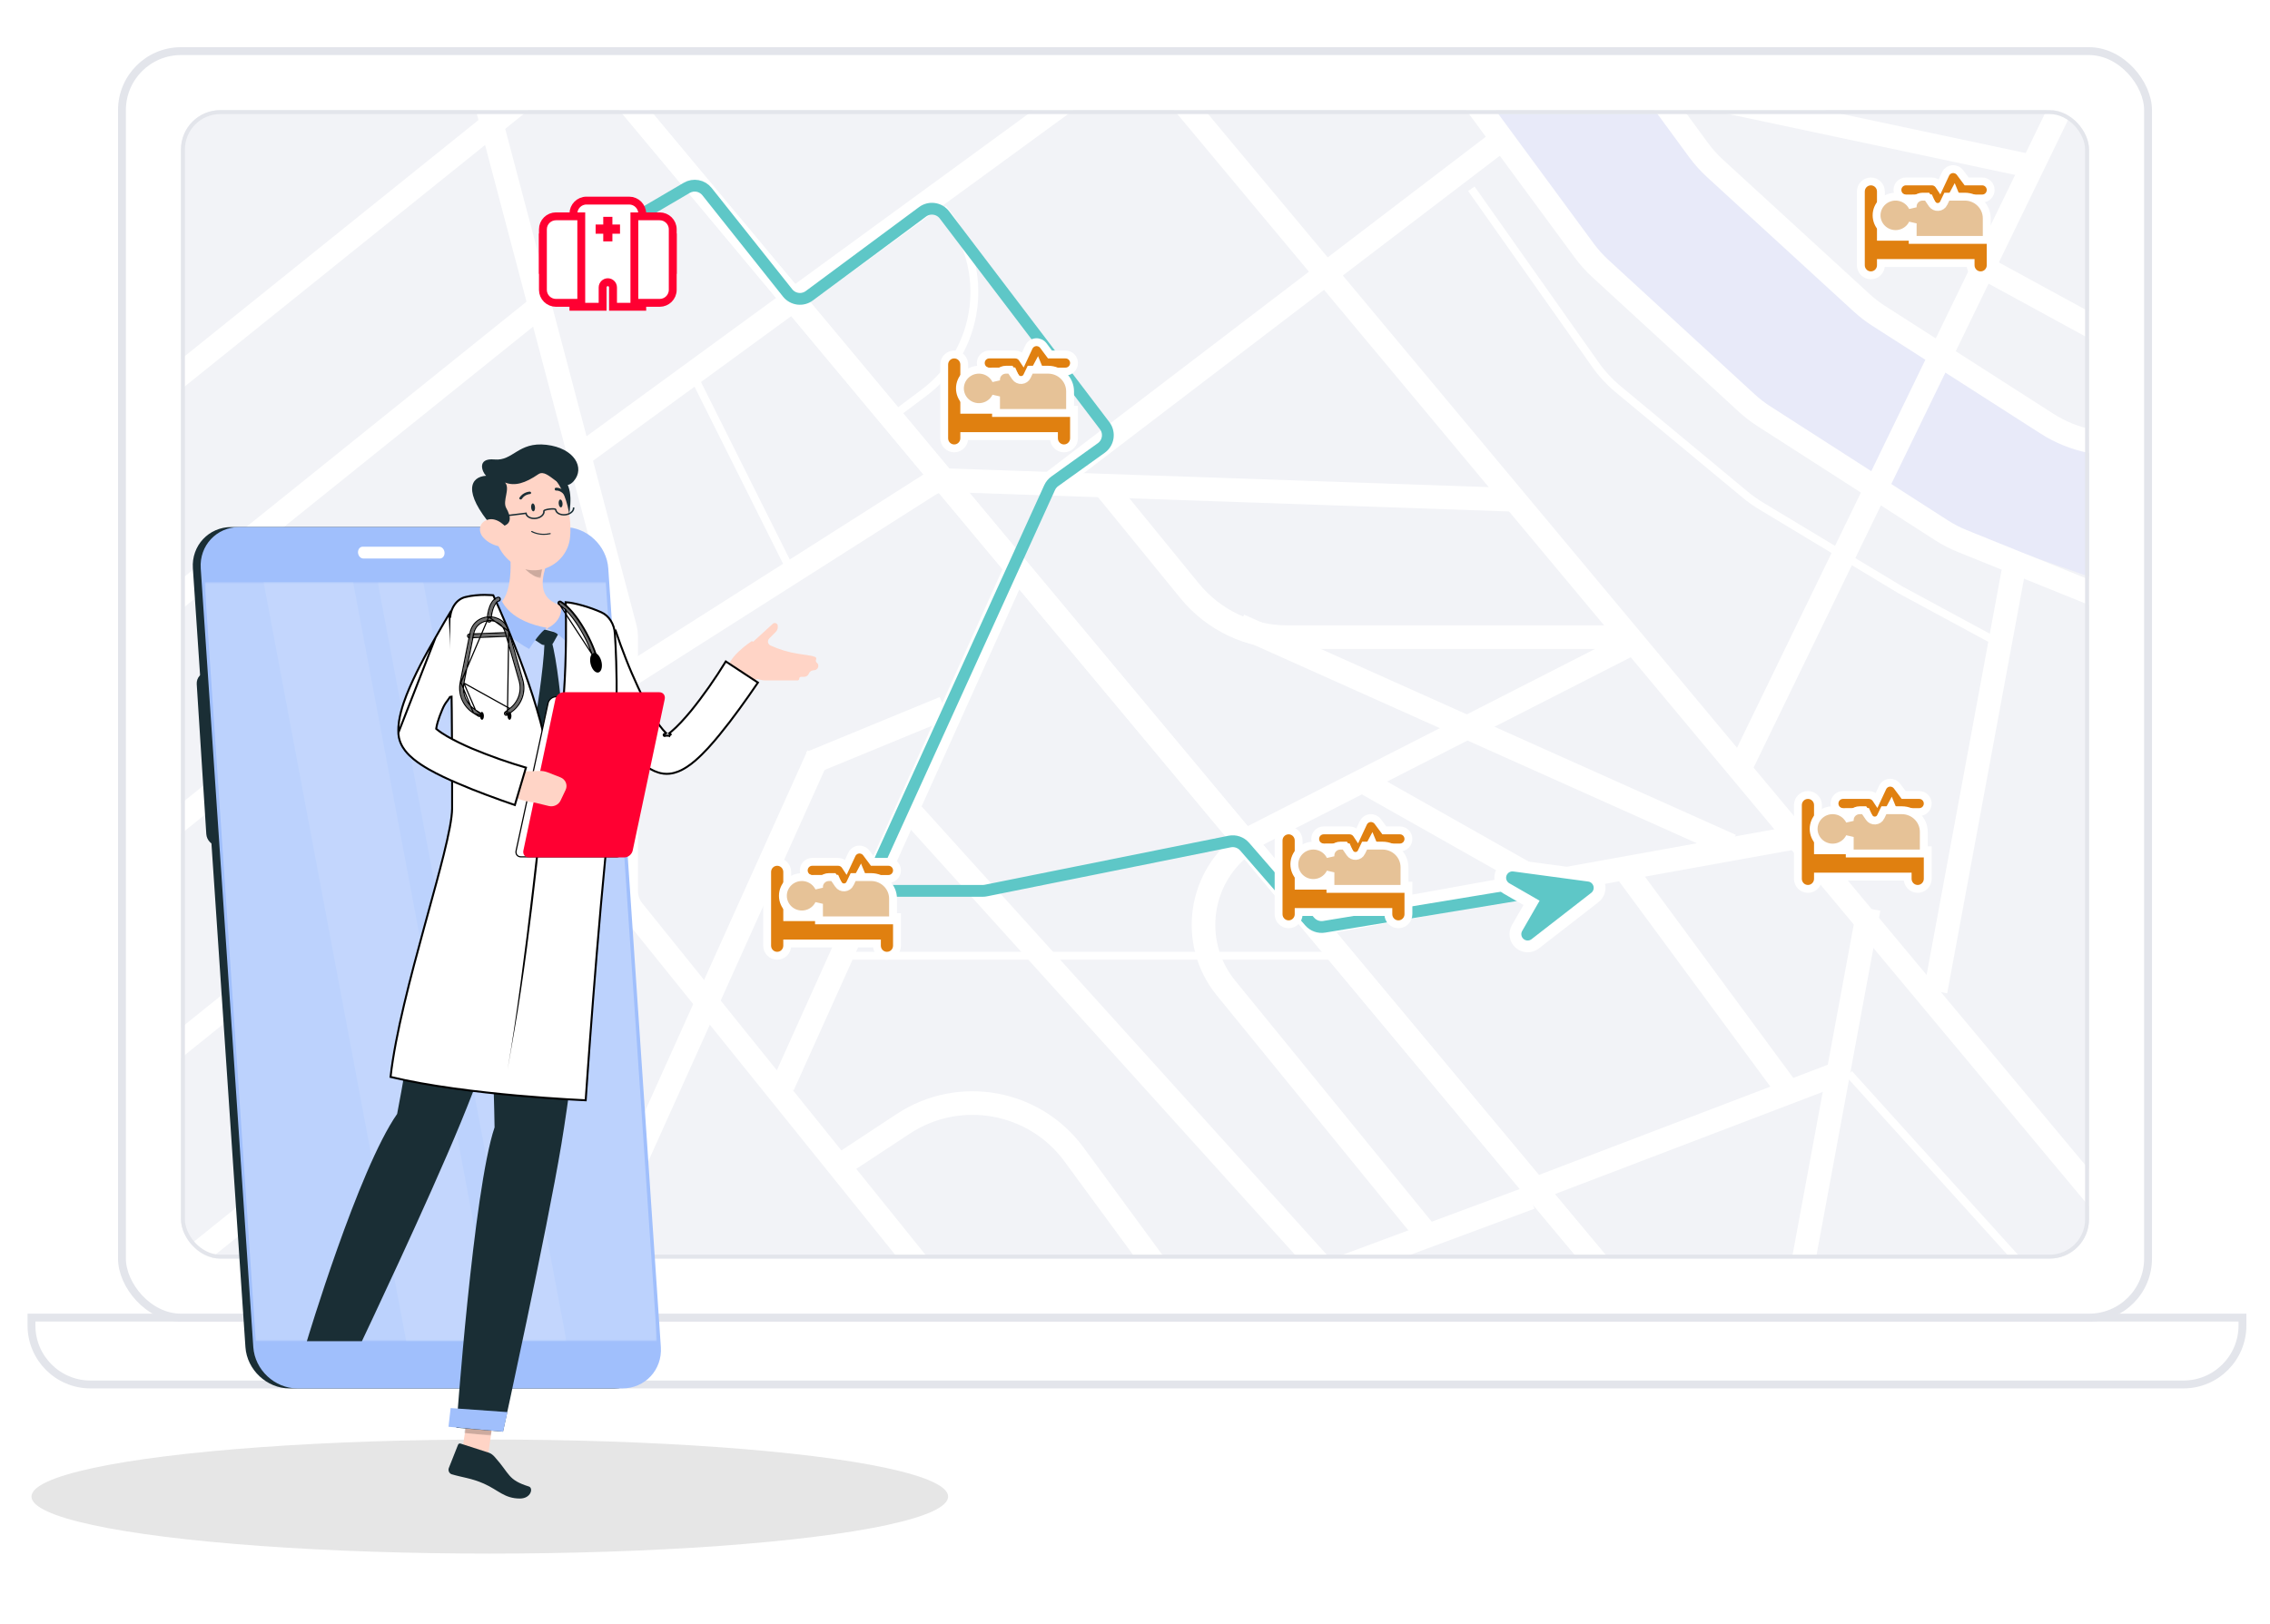 <?xml version="1.0"?>
<svg xmlns="http://www.w3.org/2000/svg" width="577" height="413" viewBox="0 0 577 413" fill="none">
<path d="M8 335H570V337C570 345.284 563.284 352 555 352H23C14.716 352 8 345.284 8 337V335Z" fill="white" stroke="#E3E5EB" stroke-width="2"/>
<g filter="url(#filter0_f_1560_94995)">
<ellipse cx="124.5" cy="380.5" rx="116.5" ry="14.5" fill="black" fill-opacity="0.1"/>
</g>
<rect x="31" y="13" width="515" height="322" rx="15" fill="white"/>
<rect x="31" y="13" width="515" height="322" rx="15" stroke="#E3E5EB" stroke-width="2"/>
<g clip-path="url(#clip0_1560_94995)">
<rect x="46" y="28" width="485" height="292" rx="10" fill="#F2F3F7"/>
<path d="M40 100L137 22" stroke="white" stroke-width="6" stroke-linejoin="round"/>
<path d="M40 156L137 78" stroke="white" stroke-width="6" stroke-linejoin="round"/>
<path d="M139 122L276 22" stroke="white" stroke-width="6" stroke-linejoin="round"/>
<path d="M199 276L258 145" stroke="white" stroke-width="6" stroke-linejoin="round"/>
<path d="M240 180L206 194" stroke="white" stroke-width="6" stroke-linejoin="round"/>
<path d="M149 323L208 192" stroke="white" stroke-width="6" stroke-linejoin="round"/>
<path d="M267 123L381 36" stroke="white" stroke-width="6" stroke-linejoin="round"/>
<path d="M492 252L512 144" stroke="white" stroke-width="6" stroke-linejoin="round"/>
<path d="M455 339L475 231" stroke="white" stroke-width="6" stroke-linejoin="round"/>
<path d="M391 302L467 273" stroke="white" stroke-width="6" stroke-linejoin="round"/>
<path d="M334 235L456 213" stroke="white" stroke-width="6" stroke-linejoin="round"/>
<path d="M316 214L414 164" stroke="white" stroke-width="6" stroke-linejoin="round"/>
<path d="M347 199L393 225" stroke="white" stroke-width="6" stroke-linejoin="round"/>
<path d="M413 221L455 278" stroke="white" stroke-width="6" stroke-linejoin="round"/>
<path d="M315 159L440 215" stroke="white" stroke-width="6" stroke-linejoin="round"/>
<path d="M158 173L236.085 123.331C237.448 122.464 239.041 122.03 240.656 122.086L384 127.05" stroke="white" stroke-width="6" stroke-linejoin="round"/>
<path d="M410 326L158 24" stroke="white" stroke-width="6" stroke-linejoin="round"/>
<path d="M410 326L158 24" stroke="white" stroke-width="6" stroke-linejoin="round"/>
<path d="M551 326L299 24" stroke="white" stroke-width="6" stroke-linejoin="round"/>
<path d="M40 213L137 135" stroke="white" stroke-width="6" stroke-linejoin="round"/>
<path d="M40 270L137 192" stroke="white" stroke-width="6" stroke-linejoin="round"/>
<path d="M40 327L137 249" stroke="white" stroke-width="6" stroke-linejoin="round"/>
<path d="M425.152 29H377L410.606 70.173L451.737 106.325L496.378 134.443L535 148V113.354L471.298 75.696L425.152 29Z" fill="#E8EAF9"/>
<path d="M123 24L158.893 159.721C159.069 160.388 159.159 161.076 159.159 161.766V226.519C159.159 228.345 159.783 230.115 160.928 231.537L237 326" stroke="white" stroke-width="6" stroke-linejoin="round"/>
<path d="M372 22L402.663 63.672C403.885 65.332 405.264 66.871 406.782 68.266L443.966 102.444C445.319 103.689 446.778 104.814 448.325 105.808L493.474 134.814C495.154 135.893 496.932 136.813 498.784 137.561L537 153" stroke="white" stroke-width="6" stroke-linejoin="round"/>
<path d="M406 3L431.724 38.118C432.965 39.811 434.369 41.378 435.916 42.796L473.189 76.964C474.544 78.206 476.003 79.328 477.55 80.319L520.353 107.744C523.681 109.876 527.374 111.373 531.247 112.16L560 118" stroke="white" stroke-width="6" stroke-linejoin="round"/>
<path d="M177 97L201 145" stroke="white" stroke-width="2" stroke-linejoin="round"/>
<path d="M215 243H339" stroke="white" stroke-width="2" stroke-linejoin="round"/>
<path d="M239.677 53L240.877 54.534C251.923 68.657 249.212 89.099 234.865 99.854L228 105" stroke="white" stroke-width="2" stroke-linejoin="round"/>
<path d="M374 48L405.555 92.741C407.178 95.042 409.098 97.119 411.264 98.918L443.643 125.8C444.879 126.827 446.191 127.758 447.568 128.588L483 149.939L509 164" stroke="white" stroke-width="2" stroke-linejoin="round"/>
<path d="M470 273L517 325" stroke="white" stroke-width="2" stroke-linejoin="round"/>
<path d="M442 196L525 25" stroke="white" stroke-width="6" stroke-linejoin="round"/>
<path d="M506 69L539 87" stroke="white" stroke-width="6" stroke-linejoin="round"/>
<path d="M515 42L435 25" stroke="white" stroke-width="6" stroke-linejoin="round"/>
<path d="M214 296L229.599 285.728C243.831 276.355 262.913 279.781 272.996 293.519L294.183 322.387C294.727 323.127 295.201 323.916 295.599 324.744V324.744C298.943 331.69 307.025 334.948 314.251 332.264L389 304.5" stroke="white" stroke-width="6" stroke-linejoin="round"/>
<path d="M362 313L311.641 251.22C302.172 239.604 304.733 222.362 317.17 214V214" stroke="white" stroke-width="6" stroke-linejoin="round"/>
<path d="M232 207L335 321" stroke="white" stroke-width="6" stroke-linejoin="round"/>
<path d="M281 124L302.397 150.228C308.474 157.678 317.578 162 327.192 162H413" stroke="white" stroke-width="6" stroke-linejoin="round"/>
<path d="M152 61L174.559 47.758C176.277 46.749 178.475 47.158 179.714 48.718L200.199 74.474C201.541 76.162 203.979 76.482 205.711 75.198L234.503 53.854C236.263 52.549 238.745 52.903 240.07 54.647L280.786 108.226C282.148 110.019 281.762 112.584 279.932 113.897L268.107 122.378C267.539 122.786 267.088 123.335 266.798 123.972L222.716 220.843C221.511 223.492 223.447 226.5 226.357 226.5H249.806C250.071 226.5 250.335 226.474 250.595 226.421L312.557 213.959C313.968 213.675 315.422 214.171 316.366 215.258L332.914 234.313C333.825 235.361 335.215 235.862 336.585 235.636L392 226.5" stroke="#5EC7C7" stroke-width="3" stroke-linejoin="round"/>
<g filter="url(#filter1_d_1560_94995)">
<path d="M145.75 73V74H146.75H152.175H153.175V73V69.094C153.175 68.344 153.776 67.75 154.5 67.75C155.224 67.75 155.825 68.344 155.825 69.094V73V74H156.825H162.25H163.25V73V50.344C163.25 48.505 161.768 47 159.925 47H149.075C147.232 47 145.75 48.505 145.75 50.344V73ZM170 59.938H171V58.938V57.375V56.375H170H166.125C165.139 56.375 164.35 57.182 164.35 58.156C164.35 59.131 165.139 59.938 166.125 59.938H170ZM170 64.625H171V63.625V62.062V61.062H170H166.125C165.139 61.062 164.35 61.869 164.35 62.844C164.35 63.818 165.139 64.625 166.125 64.625H170ZM139 56.375H138V57.375V58.938V59.938H139H142.875C143.861 59.938 144.65 59.131 144.65 58.156C144.65 57.182 143.861 56.375 142.875 56.375H139ZM139 61.062H138V62.062V63.625V64.625H139H142.875C143.861 64.625 144.65 63.818 144.65 62.844C144.65 61.869 143.861 61.062 142.875 61.062H139ZM154.663 53.078V54.078H155.663H156.6V54.422H155.663H154.663V55.422V56.375H154.337V55.422V54.422H153.337H152.4V54.078H153.337H154.337V53.078V52.125H154.663V53.078Z" fill="white" stroke="#FF0032" stroke-width="2"/>
<path d="M138 56.615V57.154V57.615V58.154V61.231V61.769V62.231V62.769V69.692C138 71.526 139.496 73 141.325 73H146.75H147.75V72V52V51H146.75H141.325C139.496 51 138 52.474 138 54.308V56.615ZM162.25 51H161.25V52V72V73H162.25H167.675C169.504 73 171 71.526 171 69.692V62.769V62.231V61.769V61.231V58.154V57.615V57.154V56.615V54.308C171 52.474 169.504 51 167.675 51H162.25Z" fill="white" stroke="#FF0032" stroke-width="2"/>
</g>
<g filter="url(#filter2_d_1560_94995)">
<path d="M265.207 83.872L265.207 83.872L265.203 83.867C264.75 83.266 264.016 82.937 263.262 83.01C262.503 83.084 261.839 83.56 261.517 84.252C261.517 84.253 261.517 84.253 261.517 84.254L260.05 87.394L259.853 87.096L259.851 87.093C259.45 86.491 258.776 86.125 258.05 86.125H251.463C250.258 86.125 249.3 87.103 249.3 88.297C249.3 89.491 250.258 90.469 251.463 90.469L251.468 90.469L257.404 90.438L258.494 92.871L258.527 92.946L258.572 93.014C259 93.661 259.749 94.041 260.539 93.977C261.305 93.914 262.001 93.447 262.33 92.727L262.364 92.653L262.386 92.574L263.023 90.24L263.741 88.895L263.94 89.38L263.988 89.496L264.063 89.597C264.467 90.141 265.107 90.469 265.795 90.469H270.838C272.042 90.469 273 89.491 273 88.297C273 87.103 272.042 86.125 270.838 86.125H266.884L265.207 83.872ZM245.1 100.188V88.688C245.1 87.279 243.967 86.125 242.55 86.125C241.133 86.125 240 87.279 240 88.688V107.438C240 108.846 241.133 110 242.55 110C243.967 110 245.1 108.846 245.1 107.438V106.875H267.9V107.438C267.9 108.846 269.033 110 270.45 110C271.867 110 273 108.846 273 107.438V102.75V101.188V100.188H272H270.45H245.1Z" fill="#E08010" stroke="white" stroke-width="2"/>
<path d="M257.138 90.435L256.84 90H256.313H255.706C254.326 90 253.176 91.1 253.176 92.5V92.704C252.941 92.218 252.621 91.771 252.227 91.384C251.321 90.496 250.097 90 248.824 90C247.55 90 246.326 90.496 245.42 91.384C244.513 92.274 244 93.484 244 94.75C244 96.016 244.513 97.226 245.42 98.116C246.326 99.004 247.55 99.5 248.824 99.5C250.097 99.5 251.321 99.004 252.227 98.116C252.621 97.729 252.941 97.282 253.176 96.796V98.5V100V101H254.176H255.706H269.471H271H272V100V98.5V95.5C272 92.445 269.479 90 266.412 90H262.488H261.859L261.586 90.567L261.051 91.683L261.051 91.683C260.798 92.211 260.268 92.574 259.657 92.618C259.048 92.663 258.466 92.379 258.134 91.891L258.132 91.888L257.138 90.435Z" fill="#E6C297" stroke="white" stroke-width="2"/>
</g>
<g filter="url(#filter3_d_1560_94995)">
<path d="M220.207 212.872L220.207 212.872L220.203 212.867C219.75 212.266 219.016 211.937 218.262 212.01C217.503 212.084 216.839 212.56 216.517 213.253C216.517 213.253 216.517 213.253 216.517 213.254L215.05 216.394L214.853 216.096L214.851 216.093C214.45 215.491 213.776 215.125 213.05 215.125H206.463C205.258 215.125 204.3 216.103 204.3 217.297C204.3 218.491 205.258 219.469 206.463 219.469L206.468 219.469L212.404 219.438L213.494 221.871L213.527 221.946L213.572 222.014C214 222.661 214.749 223.041 215.539 222.976C216.305 222.914 217.001 222.447 217.33 221.727L217.364 221.653L217.386 221.574L218.023 219.24L218.741 217.895L218.94 218.38L218.988 218.497L219.063 218.597C219.467 219.141 220.107 219.469 220.795 219.469H225.838C227.042 219.469 228 218.491 228 217.297C228 216.103 227.042 215.125 225.838 215.125H221.884L220.207 212.872ZM200.1 229.188V217.688C200.1 216.279 198.967 215.125 197.55 215.125C196.133 215.125 195 216.279 195 217.688V236.438C195 237.846 196.133 239 197.55 239C198.967 239 200.1 237.846 200.1 236.438V235.875H222.9V236.438C222.9 237.846 224.033 239 225.45 239C226.867 239 228 237.846 228 236.438V231.75V230.188V229.188H227H225.45H200.1Z" fill="#E08010" stroke="white" stroke-width="2"/>
<path d="M212.138 219.435L211.84 219H211.313H210.706C209.326 219 208.176 220.1 208.176 221.5V221.704C207.941 221.218 207.621 220.771 207.227 220.384C206.321 219.496 205.097 219 203.824 219C202.55 219 201.326 219.496 200.42 220.384C199.513 221.274 199 222.484 199 223.75C199 225.016 199.513 226.226 200.42 227.116C201.326 228.004 202.55 228.5 203.824 228.5C205.097 228.5 206.321 228.004 207.227 227.116C207.621 226.729 207.941 226.282 208.176 225.796V227.5V229V230H209.176H210.706H224.471H226H227V229V227.5V224.5C227 221.445 224.479 219 221.412 219H217.488H216.859L216.586 219.567L216.051 220.683L216.051 220.684C215.798 221.211 215.268 221.574 214.657 221.618C214.048 221.663 213.466 221.379 213.134 220.891L213.132 220.888L212.138 219.435Z" fill="#E6C297" stroke="white" stroke-width="2"/>
</g>
<g filter="url(#filter4_d_1560_94995)">
<path d="M350.207 204.872L350.207 204.872L350.203 204.867C349.75 204.266 349.016 203.937 348.262 204.01C347.503 204.084 346.839 204.56 346.517 205.253C346.517 205.253 346.517 205.253 346.517 205.254L345.05 208.394L344.853 208.096L344.851 208.093C344.45 207.491 343.776 207.125 343.05 207.125H336.463C335.258 207.125 334.3 208.103 334.3 209.297C334.3 210.491 335.258 211.469 336.463 211.469L336.468 211.469L342.404 211.438L343.494 213.871L343.527 213.946L343.572 214.014C344 214.661 344.749 215.041 345.539 214.976C346.305 214.914 347.001 214.447 347.33 213.727L347.364 213.653L347.386 213.574L348.023 211.24L348.741 209.895L348.94 210.38L348.988 210.497L349.063 210.597C349.467 211.141 350.107 211.469 350.795 211.469H355.838C357.042 211.469 358 210.491 358 209.297C358 208.103 357.042 207.125 355.838 207.125H351.884L350.207 204.872ZM330.1 221.188V209.688C330.1 208.279 328.967 207.125 327.55 207.125C326.133 207.125 325 208.279 325 209.688V228.438C325 229.846 326.133 231 327.55 231C328.967 231 330.1 229.846 330.1 228.438V227.875H352.9V228.438C352.9 229.846 354.033 231 355.45 231C356.867 231 358 229.846 358 228.438V223.75V222.188V221.188H357H355.45H330.1Z" fill="#E08010" stroke="white" stroke-width="2"/>
<path d="M342.138 211.435L341.84 211H341.313H340.706C339.326 211 338.176 212.1 338.176 213.5V213.704C337.941 213.218 337.621 212.771 337.227 212.384C336.321 211.496 335.097 211 333.824 211C332.55 211 331.326 211.496 330.42 212.384C329.513 213.274 329 214.484 329 215.75C329 217.016 329.513 218.226 330.42 219.116C331.326 220.004 332.55 220.5 333.824 220.5C335.097 220.5 336.321 220.004 337.227 219.116C337.621 218.729 337.941 218.282 338.176 217.796V219.5V221V222H339.176H340.706H354.471H356H357V221V219.5V216.5C357 213.445 354.479 211 351.412 211H347.488H346.859L346.586 211.567L346.051 212.683L346.051 212.684C345.798 213.211 345.268 213.574 344.657 213.618C344.048 213.663 343.466 213.379 343.134 212.891L343.132 212.888L342.138 211.435Z" fill="#E6C297" stroke="white" stroke-width="2"/>
</g>
<g filter="url(#filter5_d_1560_94995)">
<path d="M482.207 195.872L482.207 195.872L482.203 195.867C481.75 195.266 481.016 194.937 480.262 195.01C479.503 195.084 478.839 195.56 478.517 196.253C478.517 196.253 478.517 196.253 478.517 196.254L477.05 199.394L476.853 199.096L476.851 199.093C476.45 198.491 475.776 198.125 475.05 198.125H468.463C467.258 198.125 466.3 199.103 466.3 200.297C466.3 201.491 467.258 202.469 468.463 202.469L468.468 202.469L474.404 202.438L475.494 204.871L475.527 204.946L475.572 205.014C476 205.661 476.749 206.041 477.539 205.976C478.305 205.914 479.001 205.447 479.33 204.727L479.364 204.653L479.386 204.574L480.023 202.24L480.741 200.895L480.94 201.38L480.988 201.497L481.063 201.597C481.467 202.141 482.107 202.469 482.795 202.469H487.838C489.042 202.469 490 201.491 490 200.297C490 199.103 489.042 198.125 487.838 198.125H483.884L482.207 195.872ZM462.1 212.188V200.688C462.1 199.279 460.967 198.125 459.55 198.125C458.133 198.125 457 199.279 457 200.688V219.438C457 220.846 458.133 222 459.55 222C460.967 222 462.1 220.846 462.1 219.438V218.875H484.9V219.438C484.9 220.846 486.033 222 487.45 222C488.867 222 490 220.846 490 219.438V214.75V213.188V212.188H489H487.45H462.1Z" fill="#E08010" stroke="white" stroke-width="2"/>
<path d="M474.138 202.435L473.84 202H473.313H472.706C471.326 202 470.176 203.1 470.176 204.5V204.704C469.941 204.218 469.621 203.771 469.227 203.384C468.321 202.496 467.097 202 465.824 202C464.55 202 463.326 202.496 462.42 203.384C461.513 204.274 461 205.484 461 206.75C461 208.016 461.513 209.226 462.42 210.116C463.326 211.004 464.55 211.5 465.824 211.5C467.097 211.5 468.321 211.004 469.227 210.116C469.621 209.729 469.941 209.282 470.176 208.796V210.5V212V213H471.176H472.706H486.471H488H489V212V210.5V207.5C489 204.445 486.479 202 483.412 202H479.488H478.859L478.586 202.567L478.051 203.683L478.051 203.684C477.798 204.211 477.268 204.574 476.657 204.618C476.048 204.663 475.466 204.379 475.134 203.891L475.132 203.888L474.138 202.435Z" fill="#E6C297" stroke="white" stroke-width="2"/>
</g>
<g filter="url(#filter6_d_1560_94995)">
<path d="M498.207 39.872L498.207 39.872L498.203 39.867C497.75 39.266 497.016 38.937 496.262 39.01C495.503 39.084 494.839 39.56 494.517 40.252C494.517 40.253 494.517 40.253 494.517 40.254L493.05 43.394L492.853 43.096L492.851 43.093C492.45 42.491 491.776 42.125 491.05 42.125H484.463C483.258 42.125 482.3 43.103 482.3 44.297C482.3 45.491 483.258 46.469 484.463 46.469L484.468 46.469L490.404 46.438L491.494 48.871L491.527 48.946L491.572 49.014C492 49.661 492.749 50.041 493.539 49.977C494.305 49.914 495.001 49.447 495.33 48.727L495.364 48.653L495.386 48.574L496.023 46.239L496.741 44.895L496.94 45.38L496.988 45.496L497.063 45.597C497.467 46.141 498.107 46.469 498.795 46.469H503.838C505.042 46.469 506 45.491 506 44.297C506 43.103 505.042 42.125 503.838 42.125H499.884L498.207 39.872ZM478.1 56.188V44.688C478.1 43.279 476.967 42.125 475.55 42.125C474.133 42.125 473 43.279 473 44.688V63.438C473 64.847 474.133 66 475.55 66C476.967 66 478.1 64.847 478.1 63.438V62.875H500.9V63.438C500.9 64.847 502.033 66 503.45 66C504.867 66 506 64.847 506 63.438V58.75V57.188V56.188H505H503.45H478.1Z" fill="#E08010" stroke="white" stroke-width="2"/>
<path d="M490.138 46.435L489.84 46H489.313H488.706C487.326 46 486.176 47.1 486.176 48.5V48.704C485.941 48.218 485.621 47.771 485.227 47.384C484.321 46.496 483.097 46 481.824 46C480.55 46 479.326 46.496 478.42 47.384C477.513 48.274 477 49.484 477 50.75C477 52.016 477.513 53.226 478.42 54.116C479.326 55.004 480.55 55.5 481.824 55.5C483.097 55.5 484.321 55.004 485.227 54.116C485.621 53.729 485.941 53.282 486.176 52.796V54.5V56V57H487.176H488.706H502.471H504H505V56V54.5V51.5C505 48.445 502.479 46 499.412 46H495.488H494.859L494.586 46.567L494.051 47.683L494.051 47.684C493.798 48.211 493.268 48.574 492.657 48.618C492.048 48.663 491.466 48.379 491.134 47.891L491.132 47.889L490.138 46.435Z" fill="#E6C297" stroke="white" stroke-width="2"/>
</g>
<g filter="url(#filter7_d_1560_94995)">
<path d="M405.384 224.192C405.385 224.191 405.385 224.191 405.386 224.191C406.382 223.419 406.808 222.126 406.483 220.92C406.157 219.714 405.14 218.81 403.891 218.644C403.89 218.644 403.89 218.644 403.889 218.644L384.865 216.082C384.865 216.082 384.865 216.082 384.864 216.082C383.381 215.881 381.981 216.762 381.5 218.161C381.013 219.576 381.609 221.128 382.895 221.868L389.296 225.551L385.613 231.952C384.869 233.245 385.147 234.874 386.263 235.852C387.388 236.838 389.049 236.878 390.224 235.965L405.384 224.192Z" fill="#5EC7C7" stroke="white" stroke-width="3"/>
</g>
</g>
<rect x="46.5" y="28.5" width="484" height="291" rx="9.5" stroke="#E3E5EB"/>
<g filter="url(#filter8_d_1560_94995)">
<path d="M73.585 353H156.194C161.964 353 166.365 348.274 165.976 342.498L152.615 144.502C152.225 138.726 147.185 134 141.415 134H58.806C53.036 134 48.635 138.726 49.024 144.502L62.385 342.498C62.775 348.274 67.815 353 73.585 353Z" fill="#1A2E35"/>
<path d="M55.412 215H57.395C58.927 215 60.097 213.673 59.994 212.05L57.563 173.952C57.46 172.328 56.121 171 54.587 171H52.605C51.072 171 49.903 172.328 50.006 173.952L52.437 212.05C52.541 213.673 53.88 215 55.412 215Z" fill="#1A2E35"/>
<path d="M75.585 353H158.194C163.964 353 168.365 348.274 167.976 342.498L154.615 144.502C154.225 138.726 149.185 134 143.415 134H60.806C55.036 134 50.635 138.726 51.024 144.502L64.385 342.498C64.775 348.274 69.815 353 75.585 353Z" fill="#A0BFFC"/>
<mask id="mask0_1560_94995" style="mask-type:luminance" maskUnits="userSpaceOnUse" x="52" y="148" width="115" height="193">
<path d="M167 148H52V341H167V148Z" fill="white"/>
</mask>
<g mask="url(#mask0_1560_94995)">
<g opacity="0.3">
<path d="M167 341L153.979 148H52.001L65.022 341H167Z" fill="white"/>
</g>
</g>
<g opacity="0.1">
<path d="M126 341L89.753 148H67L103.247 341H126Z" fill="white"/>
</g>
<mask id="mask1_1560_94995" style="mask-type:luminance" maskUnits="userSpaceOnUse" x="96" y="148" width="48" height="193">
<path d="M144 148H96V341H144V148Z" fill="white"/>
</mask>
<g mask="url(#mask1_1560_94995)">
<g opacity="0.1">
<path d="M144 341L107.581 148H96.001L132.42 341H144Z" fill="white"/>
</g>
</g>
<path d="M111.648 139H92.182C91.486 139 90.956 139.675 91.003 140.5C91.049 141.325 91.657 142 92.352 142H111.818C112.514 142 113.044 141.325 112.997 140.5C112.95 139.675 112.343 139 111.648 139Z" fill="white"/>
<path d="M117 372.32L123.615 373L126 356.679L119.385 356L117 372.32Z" fill="#FFD4C6"/>
<path d="M124.247 369.347L117.064 367.027C116.795 366.94 116.529 367.068 116.424 367.333L114.077 373.256C113.834 373.87 114.191 374.643 114.814 374.832C117.413 375.62 119.882 375.83 123.017 377.225C126.682 378.856 128.22 381 132.159 381C134.987 381 135.621 378.315 134.428 377.94C129.001 376.23 129.696 374.826 125.74 370.415C125.31 369.935 124.815 369.531 124.247 369.347Z" fill="#1A2E35"/>
<mask id="mask2_1560_94995" style="mask-type:luminance" maskUnits="userSpaceOnUse" x="118" y="356" width="8" height="9">
<path d="M126 356H118V365H126V356Z" fill="white"/>
</mask>
<g mask="url(#mask2_1560_94995)">
<g opacity="0.2">
<path d="M126 356.674L124.748 365L118 364.328L119.252 356L126 356.674Z" fill="black"/>
</g>
</g>
<path d="M120.5 153.506C129.744 152.427 138.938 153.154 148.165 154.929C151.294 155.532 153.726 158.09 154.087 161.245C155.087 170.015 156.228 189.675 151.772 219C151.771 219.003 114.001 215.844 114.001 215.844C113.923 210.521 117.738 186.279 114.585 161.113C114.111 157.323 116.733 153.946 120.5 153.506Z" fill="#C3D6FD"/>
<path d="M142 161.021L140.6 163.505C140.46 163.754 140.18 163.916 139.867 163.93L138.358 163.999C138.088 164.011 137.821 163.939 137.604 163.796L135 162.076L138.217 160L142 161.021Z" fill="#1A2E35"/>
<path d="M138.422 163.224C139.573 162.82 140.224 163.086 140.224 163.086C141.483 167.251 142.862 179.209 143 184.496C139.186 194.94 137.938 196 137.938 196L136 183.425C136 183.425 138.169 170.574 138.422 163.224Z" fill="#1A2E35"/>
<path d="M129.102 136C129.95 141.063 130.671 150.314 127 153.583C129.691 156.375 133.22 159.612 139.273 159.977C145.324 160.342 144.389 156.202 142.855 153.991C137.207 152.504 137.479 148.341 138.588 144.454L129.102 136Z" fill="#FFD4C6"/>
<path d="M125.368 152.465C125.837 152.244 126.344 152.098 126.684 152.016C126.91 151.959 127.145 152.056 127.26 152.267C127.839 153.296 129.593 157.874 139 159.635C137.455 160.592 135.395 163.575 134.507 165C131.686 163.465 124.345 158.866 125.047 152.92C125.076 152.724 125.191 152.547 125.368 152.465Z" fill="#A0BFFC"/>
<path d="M142.571 153.701C142.491 153.291 142.831 152.933 143.223 153.011C143.623 153.089 144.019 153.221 144.209 153.287C144.287 153.312 144.345 153.356 144.412 153.409C145.151 154.116 149.184 160.13 145.41 165C144.57 163.679 141.871 160.673 139 159.798C141.715 158.527 143.055 156.172 142.571 153.701Z" fill="#A0BFFC"/>
<mask id="mask3_1560_94995" style="mask-type:luminance" maskUnits="userSpaceOnUse" x="132" y="139" width="6" height="8">
<path d="M138 139H132V147H138V139Z" fill="white"/>
</mask>
<g mask="url(#mask3_1560_94995)">
<g opacity="0.2">
<path d="M132.237 138.999L138 144.15C137.727 145.098 137.508 146.061 137.412 147C135.191 146.622 132.199 144.117 132.032 141.798C131.949 140.64 132.031 139.532 132.237 138.999Z" fill="black"/>
</g>
</g>
<path d="M139.93 119.48C144.997 121.38 145.332 125.379 144.831 129.755C144.33 134.129 139.417 131.23 138.318 128.504C137.218 125.778 132.906 116.847 139.93 119.48Z" fill="#1A2E35"/>
<path d="M124.194 129.084C125.564 135.849 126.015 139.869 130.012 142.985C136.025 147.671 144.179 143.619 144.898 136.641C145.544 130.358 143.195 120.349 136.011 118.376C128.933 116.433 122.823 122.318 124.194 129.084Z" fill="#FFD4C6"/>
<path d="M125.183 133.98C130.965 134.283 129.739 131.049 128.688 129.195C127.636 127.34 129.782 124.279 128.381 122.683C130.878 123.661 133.499 122.856 136.836 120.572C139.425 118.798 142.663 125.9 145.817 122.339C148.796 118.976 146.028 113.909 138.873 113.091C131.718 112.272 130.411 117.264 125.708 116.821C121.005 116.376 122.642 120.184 123.562 120.96C119.619 121.218 117.472 124.926 125.183 133.98Z" fill="#1A2E35"/>
<path d="M139.08 135.947C136.712 136.23 135.141 135.286 135.069 135.242C134.989 135.193 134.977 135.107 135.04 135.049C135.104 134.991 135.22 134.983 135.299 135.033C135.317 135.043 137.149 136.137 139.758 135.548C139.855 135.526 139.959 135.567 139.991 135.64C140.023 135.712 139.969 135.789 139.873 135.811C139.601 135.872 139.336 135.917 139.08 135.947Z" fill="#1A2E35"/>
<path d="M122.779 136.589C123.987 137.998 125.79 138.79 127.387 138.974C129.787 139.25 130.581 137.245 129.573 135.371C128.666 133.686 126.323 131.511 124.078 132.098C121.865 132.676 121.398 134.977 122.779 136.589Z" fill="#FFD4C6"/>
<path d="M125.711 286.633C125.435 266.04 122.792 217 122.792 217L152 219.449C152 219.449 146.19 269.994 142.683 291.002C139.04 312.845 127.857 364 127.857 364L116 362.994C116 362.994 120.314 302.554 125.711 286.633Z" fill="#1A2E35"/>
<path d="M127.875 364L114 362.753L114.545 358L129 359.027L127.875 364Z" fill="#A0BFFC"/>
<path d="M135.011 129.072C135.067 129.623 135.331 130.037 135.602 129.997C135.872 129.957 136.046 129.478 135.989 128.927C135.933 128.377 135.669 127.963 135.398 128.003C135.128 128.043 134.954 128.521 135.011 129.072Z" fill="#1A2E35"/>
<path d="M142.011 128.072C142.067 128.623 142.331 129.037 142.602 128.997C142.872 128.957 143.046 128.479 142.989 127.928C142.933 127.377 142.669 126.963 142.398 127.003C142.128 127.042 141.954 127.521 142.011 128.072Z" fill="#1A2E35"/>
<path d="M135.783 132C135.925 132 136.069 131.991 136.213 131.974C136.861 131.894 137.448 131.644 137.867 131.269C138.303 130.879 138.507 130.401 138.443 129.923C138.496 129.883 138.948 129.712 139.726 129.617C140.509 129.521 140.993 129.576 141.075 129.644C141.186 130.567 142.4 131.21 143.758 131.05C144.407 130.971 144.993 130.72 145.413 130.346C145.848 129.956 146.053 129.478 145.988 129L145.607 129.046C145.655 129.405 145.493 129.772 145.149 130.08C144.789 130.401 144.277 130.618 143.71 130.686C142.564 130.831 141.541 130.321 141.437 129.557C141.381 129.135 140.45 129.16 139.681 129.253C138.911 129.347 138.004 129.547 138.061 129.969C138.109 130.329 137.947 130.695 137.603 131.003C137.243 131.325 136.732 131.541 136.164 131.61C135.597 131.681 135.044 131.594 134.609 131.369C134.195 131.155 133.94 130.839 133.892 130.48L133.868 130.299L124 131.505L124.049 131.868L133.548 130.707C133.661 131.108 133.967 131.453 134.425 131.691C134.818 131.894 135.289 132 135.783 132Z" fill="#1A2E35"/>
<path d="M132.344 127C132.287 126.998 132.229 126.985 132.176 126.956C132.01 126.87 131.951 126.682 132.044 126.535C132.98 125.076 134.567 125.003 134.633 125C134.824 124.994 134.988 125.125 134.999 125.295C135.012 125.464 134.868 125.607 134.68 125.615C134.627 125.617 133.392 125.685 132.645 126.85C132.581 126.949 132.465 127.003 132.344 127Z" fill="#1A2E35"/>
<path d="M143.719 125.999C143.617 126.009 143.511 125.963 143.441 125.864C142.538 124.621 141.401 124.72 141.354 124.725C141.18 124.742 141.023 124.596 141.002 124.399C140.982 124.2 141.104 124.025 141.278 124.006C141.341 124 142.795 123.855 143.925 125.412C144.038 125.568 144.021 125.796 143.887 125.92C143.837 125.967 143.779 125.992 143.719 125.999Z" fill="#1A2E35"/>
<path d="M100.945 283.215C106.946 252.11 108.29 227.78 113.991 216L142 219.148C142 219.148 125.312 265.504 117.168 285.287C108.702 305.858 91.991 341 91.991 341H78C78 341 91.06 297.383 100.945 283.215Z" fill="#1A2E35"/>
<path d="M191.096 163L193.082 163.9C194.095 163.238 195.483 163.968 196.295 164.846L198.359 165.478C199.288 166.486 199.196 168.064 198.155 168.976L196.696 170.254C195.432 171.362 193.955 172.184 192.361 172.667L187.96 174L185.074 170.816C184.218 167.46 191.096 163 191.096 163Z" fill="#FFD4C6"/>
<path d="M170.273 187.128C170.272 187.128 170.27 187.127 170.267 187.127C170.259 187.127 170.237 187.126 170.209 187.118C170.195 187.114 170.182 187.109 170.17 187.103C170.164 187.1 170.158 187.097 170.153 187.093L170.172 187.042L170.198 186.974L170.477 186.722C170.467 186.711 170.449 186.691 170.421 186.672C170.415 186.668 170.412 186.665 170.412 186.665C170.402 186.658 170.389 186.65 170.376 186.641C170.349 186.623 170.313 186.598 170.27 186.568C170.222 186.533 170.165 186.491 170.102 186.441C170.274 186.311 170.454 186.167 170.634 186.016L170.634 186.016C172.271 184.636 174 182.715 175.618 180.769L175.62 180.767C178.785 176.871 181.82 172.517 184.485 168.176L192.651 173.545C191.09 175.851 189.566 178.012 187.963 180.217L187.962 180.218C186.328 182.481 184.623 184.703 182.814 186.912C180.983 189.13 179.133 191.298 176.67 193.433C176.041 193.966 175.373 194.495 174.562 195.019L174.531 195.039C173.702 195.553 172.823 196.099 171.381 196.495C170.646 196.683 169.749 196.831 168.644 196.701C168.377 196.666 168.036 196.605 167.85 196.557L167.313 196.405C166.97 196.301 166.675 196.18 166.356 196.048C165.177 195.52 164.303 194.898 163.544 194.282C162.047 193.04 160.987 191.793 160.006 190.546C159.039 189.3 158.196 188.055 157.406 186.806C155.842 184.298 154.454 181.801 153.168 179.275L153.168 179.275C151.877 176.752 150.699 174.205 149.541 171.651C148.417 169.154 147.381 166.715 146.328 164.101L156.472 160.325C157.24 162.661 158.159 165.115 159.076 167.469C160.035 169.93 161.083 172.345 162.172 174.704L162.173 174.705C163.27 177.057 164.421 179.371 165.699 181.492C166.333 182.549 166.992 183.565 167.665 184.473C168.212 185.215 168.794 185.901 169.301 186.396C169.283 186.407 169.265 186.419 169.248 186.429L169.248 186.429L169.241 186.434C169.126 186.51 169.011 186.568 168.935 186.602C168.935 186.602 168.935 186.602 168.934 186.602L168.923 186.605L168.912 186.61C168.886 186.62 168.865 186.628 168.849 186.635C168.843 186.637 168.832 186.642 168.82 186.648C168.817 186.65 168.811 186.653 168.805 186.657L168.805 186.657C168.801 186.66 168.784 186.67 168.767 186.686C168.76 186.692 168.735 186.715 168.716 186.751C168.697 186.785 168.652 186.894 168.725 187.007C168.783 187.097 168.873 187.114 168.889 187.117L168.889 187.117C168.917 187.122 168.94 187.121 168.949 187.121C168.968 187.12 168.983 187.116 168.988 187.115C168.994 187.114 169 187.113 169.003 187.112C169.01 187.11 169.016 187.108 169.02 187.107C169.024 187.105 169.029 187.104 169.033 187.102C169.037 187.101 169.041 187.099 169.045 187.098C169.06 187.092 169.079 187.085 169.101 187.075C169.204 187.049 169.425 187.004 169.818 187.046L169.826 187.047L169.834 187.047C169.867 187.049 169.924 187.058 169.989 187.071C170.036 187.081 170.077 187.09 170.104 187.097C170.112 187.099 170.119 187.1 170.124 187.101L170.147 187.107L170.162 187.107C170.176 187.112 170.191 187.117 170.207 187.12C170.232 187.126 170.252 187.127 170.268 187.127L170.272 187.128L170.273 187.128H170.273ZM170.273 187.128C170.273 187.128 170.273 187.128 170.273 187.128L170.273 187.128ZM170.132 187.08C170.132 187.08 170.131 187.079 170.129 187.078C170.132 187.08 170.133 187.08 170.132 187.08ZM170.129 187.078C170.12 187.07 170.112 187.063 170.106 187.057L170.141 187.026L170.174 186.996L170.193 186.979L170.173 187.027L170.147 187.09C170.141 187.086 170.135 187.082 170.129 187.078Z" fill="white" stroke="black" stroke-width="0.5"/>
<path d="M143.787 153.171C143.786 153.149 143.786 153.127 143.785 153.107C146.029 153.25 149.906 154.347 152.881 155.691C154.797 156.558 156.137 158.676 156.294 161.077L156.544 161.061L156.294 161.077C156.767 168.269 157.421 185.399 155.046 206.723C153.448 221.062 151.901 239.378 150.753 254.107C150.179 261.472 149.705 267.941 149.375 272.569C149.21 274.883 149.08 276.736 148.992 278.011C148.948 278.649 148.914 279.142 148.892 279.475L148.874 279.74C148.842 279.738 148.808 279.737 148.771 279.735C148.543 279.725 148.207 279.71 147.772 279.688C146.901 279.646 145.635 279.579 144.055 279.484C140.894 279.295 136.475 278.993 131.442 278.541C121.447 277.645 109.044 276.161 99.273 273.809C100.497 262.9 104.362 248.368 107.948 235.3C108.237 234.246 108.524 233.202 108.808 232.171C110.295 226.765 111.69 221.695 112.77 217.352C114.054 212.188 114.901 208.019 114.92 205.524C115.015 192.861 114.76 168.101 114.411 157.772C114.315 154.906 115.911 152.401 118.235 151.813C120.007 151.363 121.828 151.25 123.21 151.25C123.9 151.25 124.479 151.278 124.884 151.306C125.086 151.321 125.246 151.335 125.354 151.345C125.363 151.346 125.372 151.347 125.38 151.348C126.852 154.504 130.095 161.881 133.139 170.284C136.227 178.807 139.099 188.362 139.718 195.631L140.204 195.691C142.495 189.012 143.385 178.285 143.705 169.256C143.866 164.736 143.884 160.631 143.861 157.657C143.85 156.17 143.829 154.965 143.811 154.131C143.802 153.715 143.793 153.391 143.787 153.171Z" fill="white" stroke="black" stroke-width="0.5"/>
<path d="M130.829 261.612C135.225 236.43 138.716 199.476 139 195.028L138.603 195C138.318 199.445 133.395 246.834 129 272L130.829 261.612Z" fill="black"/>
<path d="M139.322 178.755L139.322 178.755C139.513 177.874 140.402 177.15 141.284 177.15H165.598C166.033 177.15 166.38 177.326 166.596 177.599C166.813 177.873 166.908 178.257 166.814 178.692C166.814 178.692 166.814 178.692 166.814 178.692L158.678 216.244C158.487 217.125 157.598 217.85 156.717 217.85H132.401C131.966 217.85 131.619 217.674 131.403 217.4C131.187 217.126 131.092 216.742 131.186 216.308L131.186 216.308L139.322 178.755Z" fill="white" stroke="black" stroke-width="0.3"/>
<path d="M134.401 218H158.717C159.671 218 160.62 217.205 160.825 216.234L168.96 177.766C169.166 176.795 168.553 176 167.599 176H143.283C142.329 176 141.38 176.795 141.175 177.766L133.04 216.234C132.834 217.205 133.447 218 134.401 218Z" fill="#FF0032"/>
<path d="M130.814 196.231L137.042 196.004C137.791 195.976 138.538 196.103 139.234 196.376L142.449 197.636C143.765 198.152 144.362 199.595 143.773 200.835L142.48 203.554C141.964 204.636 140.701 205.217 139.493 204.925L135.929 204.063C135.929 204.063 129.239 203.543 129 200.134L130.814 196.231Z" fill="#FFD4C6"/>
<path d="M110.716 162.066L110.716 162.066C109.375 164.374 108.062 166.706 106.824 169.116C105.593 171.535 104.412 174.006 103.351 176.664C102.829 178.004 102.343 179.39 101.939 180.915C101.553 182.464 101.182 184.082 101.26 186.298L110.716 162.066ZM110.716 162.066C111.066 161.46 111.407 160.86 111.747 160.263C112.582 158.797 113.408 157.347 114.322 155.869V157.005H114.321L114.322 157.017L114.818 167.036V176.487C114.328 177.342 113.985 177.799 113.682 178.205C113.628 178.277 113.575 178.348 113.523 178.419C113.162 178.908 112.842 179.399 112.386 180.478L112.385 180.478C111.941 181.537 111.548 182.589 111.264 183.561C111.089 184.138 110.967 184.71 110.898 185.154L110.877 185.289L110.981 185.38C111.015 185.41 111.051 185.441 111.088 185.471C111.723 186.008 112.637 186.614 113.594 187.172L113.594 187.172C115.535 188.301 117.733 189.347 119.967 190.31L119.969 190.311C122.22 191.257 124.534 192.14 126.871 192.976L126.873 192.977C129.119 193.757 131.449 194.529 133.688 195.17L130.868 204.679C128.4 203.834 126.063 203.002 123.675 202.1L123.674 202.099C121.216 201.185 118.769 200.219 116.323 199.157L116.323 199.156C113.865 198.1 111.421 196.989 108.925 195.567C107.673 194.84 106.42 194.064 105.077 192.966C104.399 192.387 103.708 191.791 102.953 190.811L102.952 190.81C102.589 190.345 102.191 189.731 101.849 188.943C101.839 188.919 101.829 188.896 101.82 188.873C101.741 188.683 101.673 188.516 101.608 188.309C101.534 188.069 101.467 187.824 101.409 187.579C101.356 187.306 101.314 187.027 101.285 186.749L101.285 186.745C101.275 186.667 101.274 186.628 101.273 186.611L101.273 186.607L101.268 186.506L101.268 186.504L101.261 186.299L110.716 162.066Z" fill="white" stroke="black" stroke-width="0.5"/>
<g filter="url(#filter9_d_1560_94995)">
<path d="M124.336 158C124.518 158 124.669 157.861 124.672 157.686C124.712 156.098 125.203 153.244 126.791 152.62C126.963 152.553 127.045 152.365 126.975 152.2C126.904 152.035 126.708 151.957 126.535 152.024C124.184 152.947 124.012 157.189 124 157.67C123.995 157.848 124.142 157.996 124.328 158H124.336Z" fill="#6B6B6B"/>
<path d="M126.845 152.76C127.092 152.663 127.218 152.387 127.113 152.141C127.009 151.897 126.724 151.789 126.481 151.885L126.481 151.885C125.234 152.374 124.586 153.731 124.246 154.973C123.903 156.226 123.856 157.42 123.85 157.666M126.845 152.76L126.791 152.62L126.846 152.76C126.846 152.76 126.846 152.76 126.845 152.76ZM126.845 152.76C126.118 153.046 125.617 153.857 125.293 154.838C124.973 155.811 124.842 156.906 124.822 157.689L124.672 157.686L124.822 157.689C124.817 157.953 124.593 158.15 124.336 158.15H124.328H124.325L124.325 158.15C124.062 158.144 123.843 157.933 123.85 157.666M123.85 157.666C123.85 157.666 123.85 157.666 123.85 157.666L124 157.67L123.85 157.667C123.85 157.666 123.85 157.666 123.85 157.666Z" stroke="black" stroke-width="0.3"/>
</g>
<g filter="url(#filter10_d_1560_94995)">
<path d="M119.33 162H119.344L128.684 161.628C128.865 161.621 129.007 161.474 129 161.301C128.991 161.127 128.833 161.014 128.655 161L119.316 161.372C119.134 161.379 118.993 161.526 119 161.699C119.008 161.868 119.154 162 119.33 162Z" fill="#6B6B6B"/>
<path d="M119.344 162.15V162.15L119.35 162.15L128.69 161.778C128.69 161.778 128.69 161.778 128.69 161.778C128.947 161.768 129.161 161.558 129.15 161.294L129.15 161.294L129.15 161.294C129.136 161.017 128.888 160.868 128.667 160.85L128.658 160.85L128.649 160.85L119.311 161.222C119.31 161.222 119.31 161.222 119.31 161.222C119.052 161.232 118.839 161.443 118.85 161.706L118.85 161.706C118.862 161.961 119.081 162.15 119.33 162.15H119.344Z" stroke="black" stroke-width="0.3"/>
</g>
<g filter="url(#filter11_d_1560_94995)">
<path d="M121.851 182C121.955 182 122.058 181.949 122.117 181.855C122.211 181.709 122.167 181.515 122.02 181.422L120.779 180.636C118.401 179.133 117.216 176.383 117.762 173.633L120.256 161.059C120.737 158.631 122.721 157.695 124.273 157.63C125.83 157.566 127.881 158.334 128.564 160.713L132.103 173.037C132.877 175.732 131.928 178.57 129.684 180.266L128.513 181.152C128.374 181.257 128.347 181.454 128.453 181.591C128.558 181.73 128.755 181.756 128.895 181.652L130.066 180.766C132.518 178.912 133.556 175.811 132.709 172.864L129.17 160.54C128.525 158.294 126.585 156.921 124.247 157.003C121.901 157.102 120.092 158.645 119.637 160.936L117.143 173.511C116.547 176.517 117.842 179.522 120.441 181.166L121.683 181.951C121.735 181.984 121.793 182 121.851 182Z" fill="#6B6B6B"/>
<path d="M120.859 180.51L120.859 180.51L122.1 181.295C122.1 181.295 122.1 181.295 122.1 181.295L122.1 181.295L122.02 181.422L120.859 180.51ZM120.859 180.51C118.533 179.039 117.376 176.351 117.909 173.662L117.909 173.662M120.859 180.51L117.909 173.662M117.909 173.662L120.403 161.088C120.867 158.747 122.775 157.843 124.279 157.78C125.788 157.718 127.761 158.46 128.42 160.754L131.959 173.078C132.716 175.713 131.789 178.487 129.593 180.147L129.593 180.147M117.909 173.662L129.593 180.147M129.593 180.147L128.422 181.032L128.422 181.032M129.593 180.147L128.422 181.032M128.422 181.032C128.218 181.187 128.177 181.478 128.334 181.682C128.49 181.887 128.78 181.924 128.984 181.773L128.984 181.773M128.422 181.032L128.984 181.773M128.984 181.773L128.985 181.772M128.984 181.773L128.985 181.772M128.985 181.772L130.156 180.886C130.156 180.886 130.156 180.886 130.156 180.886C132.658 178.994 133.717 175.829 132.854 172.822L132.709 172.864L132.854 172.822L129.315 160.498L129.315 160.498M128.985 181.772L129.315 160.498M129.315 160.498C128.65 158.185 126.647 156.769 124.241 156.854L124.24 156.854M129.315 160.498L124.24 156.854M124.24 156.854C121.826 156.955 119.958 158.548 119.49 160.907L116.996 173.482L117.143 173.511M124.24 156.854L117.143 173.511M117.143 173.511L116.996 173.482C116.388 176.549 117.709 179.615 120.36 181.293L120.361 181.293M117.143 173.511L120.361 181.293M120.361 181.293L121.602 182.078M120.361 181.293L122.244 181.935C122.155 182.076 122.003 182.15 121.851 182.15C121.765 182.15 121.679 182.126 121.602 182.078M121.602 182.078L121.683 181.951L121.602 182.078L121.602 182.078Z" stroke="black" stroke-width="0.3"/>
</g>
<g filter="url(#filter12_d_1560_94995)">
<path d="M151.674 169C151.695 169 151.717 168.998 151.739 168.994C151.914 168.96 152.029 168.797 151.994 168.63C150.914 163.506 146.439 155.412 142.499 153.047C142.346 152.957 142.146 152.999 142.05 153.144C141.954 153.289 142 153.48 142.152 153.571C145.961 155.858 150.302 163.746 151.355 168.752C151.386 168.899 151.522 169 151.674 169Z" fill="#6B6B6B"/>
<path d="M152.14 168.599L152.14 168.599C151.597 166.016 150.2 162.696 148.448 159.728C146.699 156.763 144.58 154.121 142.576 152.918L142.575 152.918C142.357 152.79 142.068 152.846 141.925 153.061L141.925 153.061C141.78 153.28 141.853 153.566 142.074 153.7L142.075 153.7C143.946 154.823 145.968 157.339 147.658 160.218C149.345 163.092 150.686 166.3 151.209 168.783L151.209 168.783C151.256 169.005 151.458 169.15 151.674 169.15C151.702 169.15 151.734 169.148 151.768 169.141C152.019 169.092 152.194 168.855 152.14 168.599ZM142.05 153.144C141.954 153.289 142 153.48 142.152 153.571L151.994 168.63C150.914 163.506 146.439 155.412 142.499 153.047C142.346 152.957 142.146 152.999 142.05 153.144Z" stroke="black" stroke-width="0.3"/>
</g>
<path d="M150.211 169.126C150.635 170.463 151.555 171.265 152.267 170.92C152.979 170.574 153.212 169.21 152.789 167.874C152.365 166.537 151.445 165.734 150.733 166.08C150.021 166.426 149.787 167.79 150.211 169.126Z" fill="black"/>
<path d="M129.001 182.027C129.018 182.579 129.256 183.015 129.532 183C129.807 182.984 130.016 182.525 129.999 181.973C129.981 181.421 129.744 180.986 129.468 181C129.193 181.016 128.984 181.475 129.001 182.027Z" fill="black"/>
<path d="M122.001 182.028C122.018 182.58 122.256 183.016 122.532 183C122.807 182.985 123.017 182.525 122.999 181.973C122.982 181.421 122.744 180.986 122.469 181C122.193 181.016 121.984 181.476 122.001 182.028Z" fill="black"/>
<path d="M190.351 164.365L190.183 164.61C188.879 166.513 188.939 169.036 190.331 170.875C191.344 172.214 192.926 173 194.604 173H202.692C202.946 173 203.152 172.794 203.152 172.541C203.152 172.287 203.357 172.082 203.611 172.082H204.414C204.932 172.082 205.398 171.765 205.589 171.284L205.6 171.256C205.772 170.82 206.165 170.51 206.629 170.443L207.087 170.377C207.611 170.301 208 169.852 208 169.322L208 169.226C208 168.97 207.886 168.727 207.688 168.563L207.637 168.521C207.472 168.384 207.376 168.181 207.376 167.968L207.376 167.907C207.376 167.83 207.395 167.754 207.432 167.685C207.57 167.424 207.438 167.101 207.156 167.012L206.436 166.783C206.382 166.766 206.326 166.753 206.27 166.744L202.837 166.213C200.432 165.842 198.09 165.138 195.879 164.122C195.159 163.831 194.967 162.901 195.513 162.349L197.199 160.646C197.518 160.324 197.697 159.889 197.697 159.435V159.143C197.697 158.996 197.654 158.853 197.573 158.731C197.32 158.347 196.784 158.281 196.444 158.591L191.218 163.367C190.892 163.666 190.601 164 190.351 164.365Z" fill="#FFD4C6"/>
<path d="M114.5 157.465V157.221L115.3 156L115.311 156.026C115.425 156.306 115.698 156.488 116 156.488C116.552 156.488 117 156.936 117 157.488V166.744V170.745C117 171.494 116.916 172.241 116.75 172.971L116.631 173.493C116.544 173.876 116.5 174.268 116.5 174.661V175.389C116.5 175.486 116.516 175.582 116.547 175.673C116.757 176.287 116.253 176.91 115.608 176.832L115.3 176.795L114 177L114.5 157.465Z" fill="white"/>
</g>
<defs>
<filter id="filter0_f_1560_94995" x="0" y="358" width="249" height="45" filterUnits="userSpaceOnUse" color-interpolation-filters="sRGB">
<feFlood flood-opacity="0" result="BackgroundImageFix"/>
<feBlend mode="normal" in="SourceGraphic" in2="BackgroundImageFix" result="shape"/>
<feGaussianBlur stdDeviation="4" result="effect1_foregroundBlur_1560_94995"/>
</filter>
<filter id="filter1_d_1560_94995" x="129" y="42" width="51" height="45" filterUnits="userSpaceOnUse" color-interpolation-filters="sRGB">
<feFlood flood-opacity="0" result="BackgroundImageFix"/>
<feColorMatrix in="SourceAlpha" type="matrix" values="0 0 0 0 0 0 0 0 0 0 0 0 0 0 0 0 0 0 127 0" result="hardAlpha"/>
<feOffset dy="4"/>
<feGaussianBlur stdDeviation="4"/>
<feComposite in2="hardAlpha" operator="out"/>
<feColorMatrix type="matrix" values="0 0 0 0 0 0 0 0 0 0 0 0 0 0 0 0 0 0 0.15 0"/>
<feBlend mode="normal" in2="BackgroundImageFix" result="effect1_dropShadow_1560_94995"/>
<feBlend mode="normal" in="SourceGraphic" in2="effect1_dropShadow_1560_94995" result="shape"/>
</filter>
<filter id="filter2_d_1560_94995" x="231" y="77.862" width="51" height="45.138" filterUnits="userSpaceOnUse" color-interpolation-filters="sRGB">
<feFlood flood-opacity="0" result="BackgroundImageFix"/>
<feColorMatrix in="SourceAlpha" type="matrix" values="0 0 0 0 0 0 0 0 0 0 0 0 0 0 0 0 0 0 127 0" result="hardAlpha"/>
<feOffset dy="4"/>
<feGaussianBlur stdDeviation="4"/>
<feComposite in2="hardAlpha" operator="out"/>
<feColorMatrix type="matrix" values="0 0 0 0 0 0 0 0 0 0 0 0 0 0 0 0 0 0 0.15 0"/>
<feBlend mode="normal" in2="BackgroundImageFix" result="effect1_dropShadow_1560_94995"/>
<feBlend mode="normal" in="SourceGraphic" in2="effect1_dropShadow_1560_94995" result="shape"/>
</filter>
<filter id="filter3_d_1560_94995" x="186" y="206.862" width="51" height="45.138" filterUnits="userSpaceOnUse" color-interpolation-filters="sRGB">
<feFlood flood-opacity="0" result="BackgroundImageFix"/>
<feColorMatrix in="SourceAlpha" type="matrix" values="0 0 0 0 0 0 0 0 0 0 0 0 0 0 0 0 0 0 127 0" result="hardAlpha"/>
<feOffset dy="4"/>
<feGaussianBlur stdDeviation="4"/>
<feComposite in2="hardAlpha" operator="out"/>
<feColorMatrix type="matrix" values="0 0 0 0 0 0 0 0 0 0 0 0 0 0 0 0 0 0 0.15 0"/>
<feBlend mode="normal" in2="BackgroundImageFix" result="effect1_dropShadow_1560_94995"/>
<feBlend mode="normal" in="SourceGraphic" in2="effect1_dropShadow_1560_94995" result="shape"/>
</filter>
<filter id="filter4_d_1560_94995" x="316" y="198.862" width="51" height="45.138" filterUnits="userSpaceOnUse" color-interpolation-filters="sRGB">
<feFlood flood-opacity="0" result="BackgroundImageFix"/>
<feColorMatrix in="SourceAlpha" type="matrix" values="0 0 0 0 0 0 0 0 0 0 0 0 0 0 0 0 0 0 127 0" result="hardAlpha"/>
<feOffset dy="4"/>
<feGaussianBlur stdDeviation="4"/>
<feComposite in2="hardAlpha" operator="out"/>
<feColorMatrix type="matrix" values="0 0 0 0 0 0 0 0 0 0 0 0 0 0 0 0 0 0 0.15 0"/>
<feBlend mode="normal" in2="BackgroundImageFix" result="effect1_dropShadow_1560_94995"/>
<feBlend mode="normal" in="SourceGraphic" in2="effect1_dropShadow_1560_94995" result="shape"/>
</filter>
<filter id="filter5_d_1560_94995" x="448" y="189.862" width="51" height="45.138" filterUnits="userSpaceOnUse" color-interpolation-filters="sRGB">
<feFlood flood-opacity="0" result="BackgroundImageFix"/>
<feColorMatrix in="SourceAlpha" type="matrix" values="0 0 0 0 0 0 0 0 0 0 0 0 0 0 0 0 0 0 127 0" result="hardAlpha"/>
<feOffset dy="4"/>
<feGaussianBlur stdDeviation="4"/>
<feComposite in2="hardAlpha" operator="out"/>
<feColorMatrix type="matrix" values="0 0 0 0 0 0 0 0 0 0 0 0 0 0 0 0 0 0 0.15 0"/>
<feBlend mode="normal" in2="BackgroundImageFix" result="effect1_dropShadow_1560_94995"/>
<feBlend mode="normal" in="SourceGraphic" in2="effect1_dropShadow_1560_94995" result="shape"/>
</filter>
<filter id="filter6_d_1560_94995" x="464" y="33.862" width="51" height="45.138" filterUnits="userSpaceOnUse" color-interpolation-filters="sRGB">
<feFlood flood-opacity="0" result="BackgroundImageFix"/>
<feColorMatrix in="SourceAlpha" type="matrix" values="0 0 0 0 0 0 0 0 0 0 0 0 0 0 0 0 0 0 127 0" result="hardAlpha"/>
<feOffset dy="4"/>
<feGaussianBlur stdDeviation="4"/>
<feComposite in2="hardAlpha" operator="out"/>
<feColorMatrix type="matrix" values="0 0 0 0 0 0 0 0 0 0 0 0 0 0 0 0 0 0 0.15 0"/>
<feBlend mode="normal" in2="BackgroundImageFix" result="effect1_dropShadow_1560_94995"/>
<feBlend mode="normal" in="SourceGraphic" in2="effect1_dropShadow_1560_94995" result="shape"/>
</filter>
<filter id="filter7_d_1560_94995" x="363.045" y="196" width="65.158" height="65.158" filterUnits="userSpaceOnUse" color-interpolation-filters="sRGB">
<feFlood flood-opacity="0" result="BackgroundImageFix"/>
<feColorMatrix in="SourceAlpha" type="matrix" values="0 0 0 0 0 0 0 0 0 0 0 0 0 0 0 0 0 0 127 0" result="hardAlpha"/>
<feOffset dy="4"/>
<feGaussianBlur stdDeviation="4"/>
<feComposite in2="hardAlpha" operator="out"/>
<feColorMatrix type="matrix" values="0 0 0 0 0 0 0 0 0 0 0 0 0 0 0 0 0 0 0.15 0"/>
<feBlend mode="normal" in2="BackgroundImageFix" result="effect1_dropShadow_1560_94995"/>
<feBlend mode="normal" in="SourceGraphic" in2="effect1_dropShadow_1560_94995" result="shape"/>
</filter>
<filter id="filter8_d_1560_94995" x="17" y="81" width="223" height="332" filterUnits="userSpaceOnUse" color-interpolation-filters="sRGB">
<feFlood flood-opacity="0" result="BackgroundImageFix"/>
<feColorMatrix in="SourceAlpha" type="matrix" values="0 0 0 0 0 0 0 0 0 0 0 0 0 0 0 0 0 0 127 0" result="hardAlpha"/>
<feOffset/>
<feGaussianBlur stdDeviation="16"/>
<feComposite in2="hardAlpha" operator="out"/>
<feColorMatrix type="matrix" values="0 0 0 0 0 0 0 0 0 0 0 0 0 0 0 0 0 0 0.2 0"/>
<feBlend mode="normal" in2="BackgroundImageFix" result="effect1_dropShadow_1560_94995"/>
<feBlend mode="normal" in="SourceGraphic" in2="effect1_dropShadow_1560_94995" result="shape"/>
</filter>
<filter id="filter9_d_1560_94995" x="119.7" y="147.7" width="11.6" height="14.6" filterUnits="userSpaceOnUse" color-interpolation-filters="sRGB">
<feFlood flood-opacity="0" result="BackgroundImageFix"/>
<feColorMatrix in="SourceAlpha" type="matrix" values="0 0 0 0 0 0 0 0 0 0 0 0 0 0 0 0 0 0 127 0" result="hardAlpha"/>
<feOffset/>
<feGaussianBlur stdDeviation="2"/>
<feComposite in2="hardAlpha" operator="out"/>
<feColorMatrix type="matrix" values="0 0 0 0 0 0 0 0 0 0 0 0 0 0 0 0 0 0 0.15 0"/>
<feBlend mode="normal" in2="BackgroundImageFix" result="effect1_dropShadow_1560_94995"/>
<feBlend mode="normal" in="SourceGraphic" in2="effect1_dropShadow_1560_94995" result="shape"/>
</filter>
<filter id="filter10_d_1560_94995" x="114.7" y="156.7" width="18.6" height="9.601" filterUnits="userSpaceOnUse" color-interpolation-filters="sRGB">
<feFlood flood-opacity="0" result="BackgroundImageFix"/>
<feColorMatrix in="SourceAlpha" type="matrix" values="0 0 0 0 0 0 0 0 0 0 0 0 0 0 0 0 0 0 127 0" result="hardAlpha"/>
<feOffset/>
<feGaussianBlur stdDeviation="2"/>
<feComposite in2="hardAlpha" operator="out"/>
<feColorMatrix type="matrix" values="0 0 0 0 0 0 0 0 0 0 0 0 0 0 0 0 0 0 0.15 0"/>
<feBlend mode="normal" in2="BackgroundImageFix" result="effect1_dropShadow_1560_94995"/>
<feBlend mode="normal" in="SourceGraphic" in2="effect1_dropShadow_1560_94995" result="shape"/>
</filter>
<filter id="filter11_d_1560_94995" x="112.7" y="152.7" width="24.6" height="33.6" filterUnits="userSpaceOnUse" color-interpolation-filters="sRGB">
<feFlood flood-opacity="0" result="BackgroundImageFix"/>
<feColorMatrix in="SourceAlpha" type="matrix" values="0 0 0 0 0 0 0 0 0 0 0 0 0 0 0 0 0 0 127 0" result="hardAlpha"/>
<feOffset/>
<feGaussianBlur stdDeviation="2"/>
<feComposite in2="hardAlpha" operator="out"/>
<feColorMatrix type="matrix" values="0 0 0 0 0 0 0 0 0 0 0 0 0 0 0 0 0 0 0.15 0"/>
<feBlend mode="normal" in2="BackgroundImageFix" result="effect1_dropShadow_1560_94995"/>
<feBlend mode="normal" in="SourceGraphic" in2="effect1_dropShadow_1560_94995" result="shape"/>
</filter>
<filter id="filter12_d_1560_94995" x="137.7" y="148.7" width="18.601" height="24.6" filterUnits="userSpaceOnUse" color-interpolation-filters="sRGB">
<feFlood flood-opacity="0" result="BackgroundImageFix"/>
<feColorMatrix in="SourceAlpha" type="matrix" values="0 0 0 0 0 0 0 0 0 0 0 0 0 0 0 0 0 0 127 0" result="hardAlpha"/>
<feOffset/>
<feGaussianBlur stdDeviation="2"/>
<feComposite in2="hardAlpha" operator="out"/>
<feColorMatrix type="matrix" values="0 0 0 0 0 0 0 0 0 0 0 0 0 0 0 0 0 0 0.15 0"/>
<feBlend mode="normal" in2="BackgroundImageFix" result="effect1_dropShadow_1560_94995"/>
<feBlend mode="normal" in="SourceGraphic" in2="effect1_dropShadow_1560_94995" result="shape"/>
</filter>
<clipPath id="clip0_1560_94995">
<rect x="46" y="28" width="485" height="292" rx="10" fill="white"/>
</clipPath>
</defs>
</svg>
